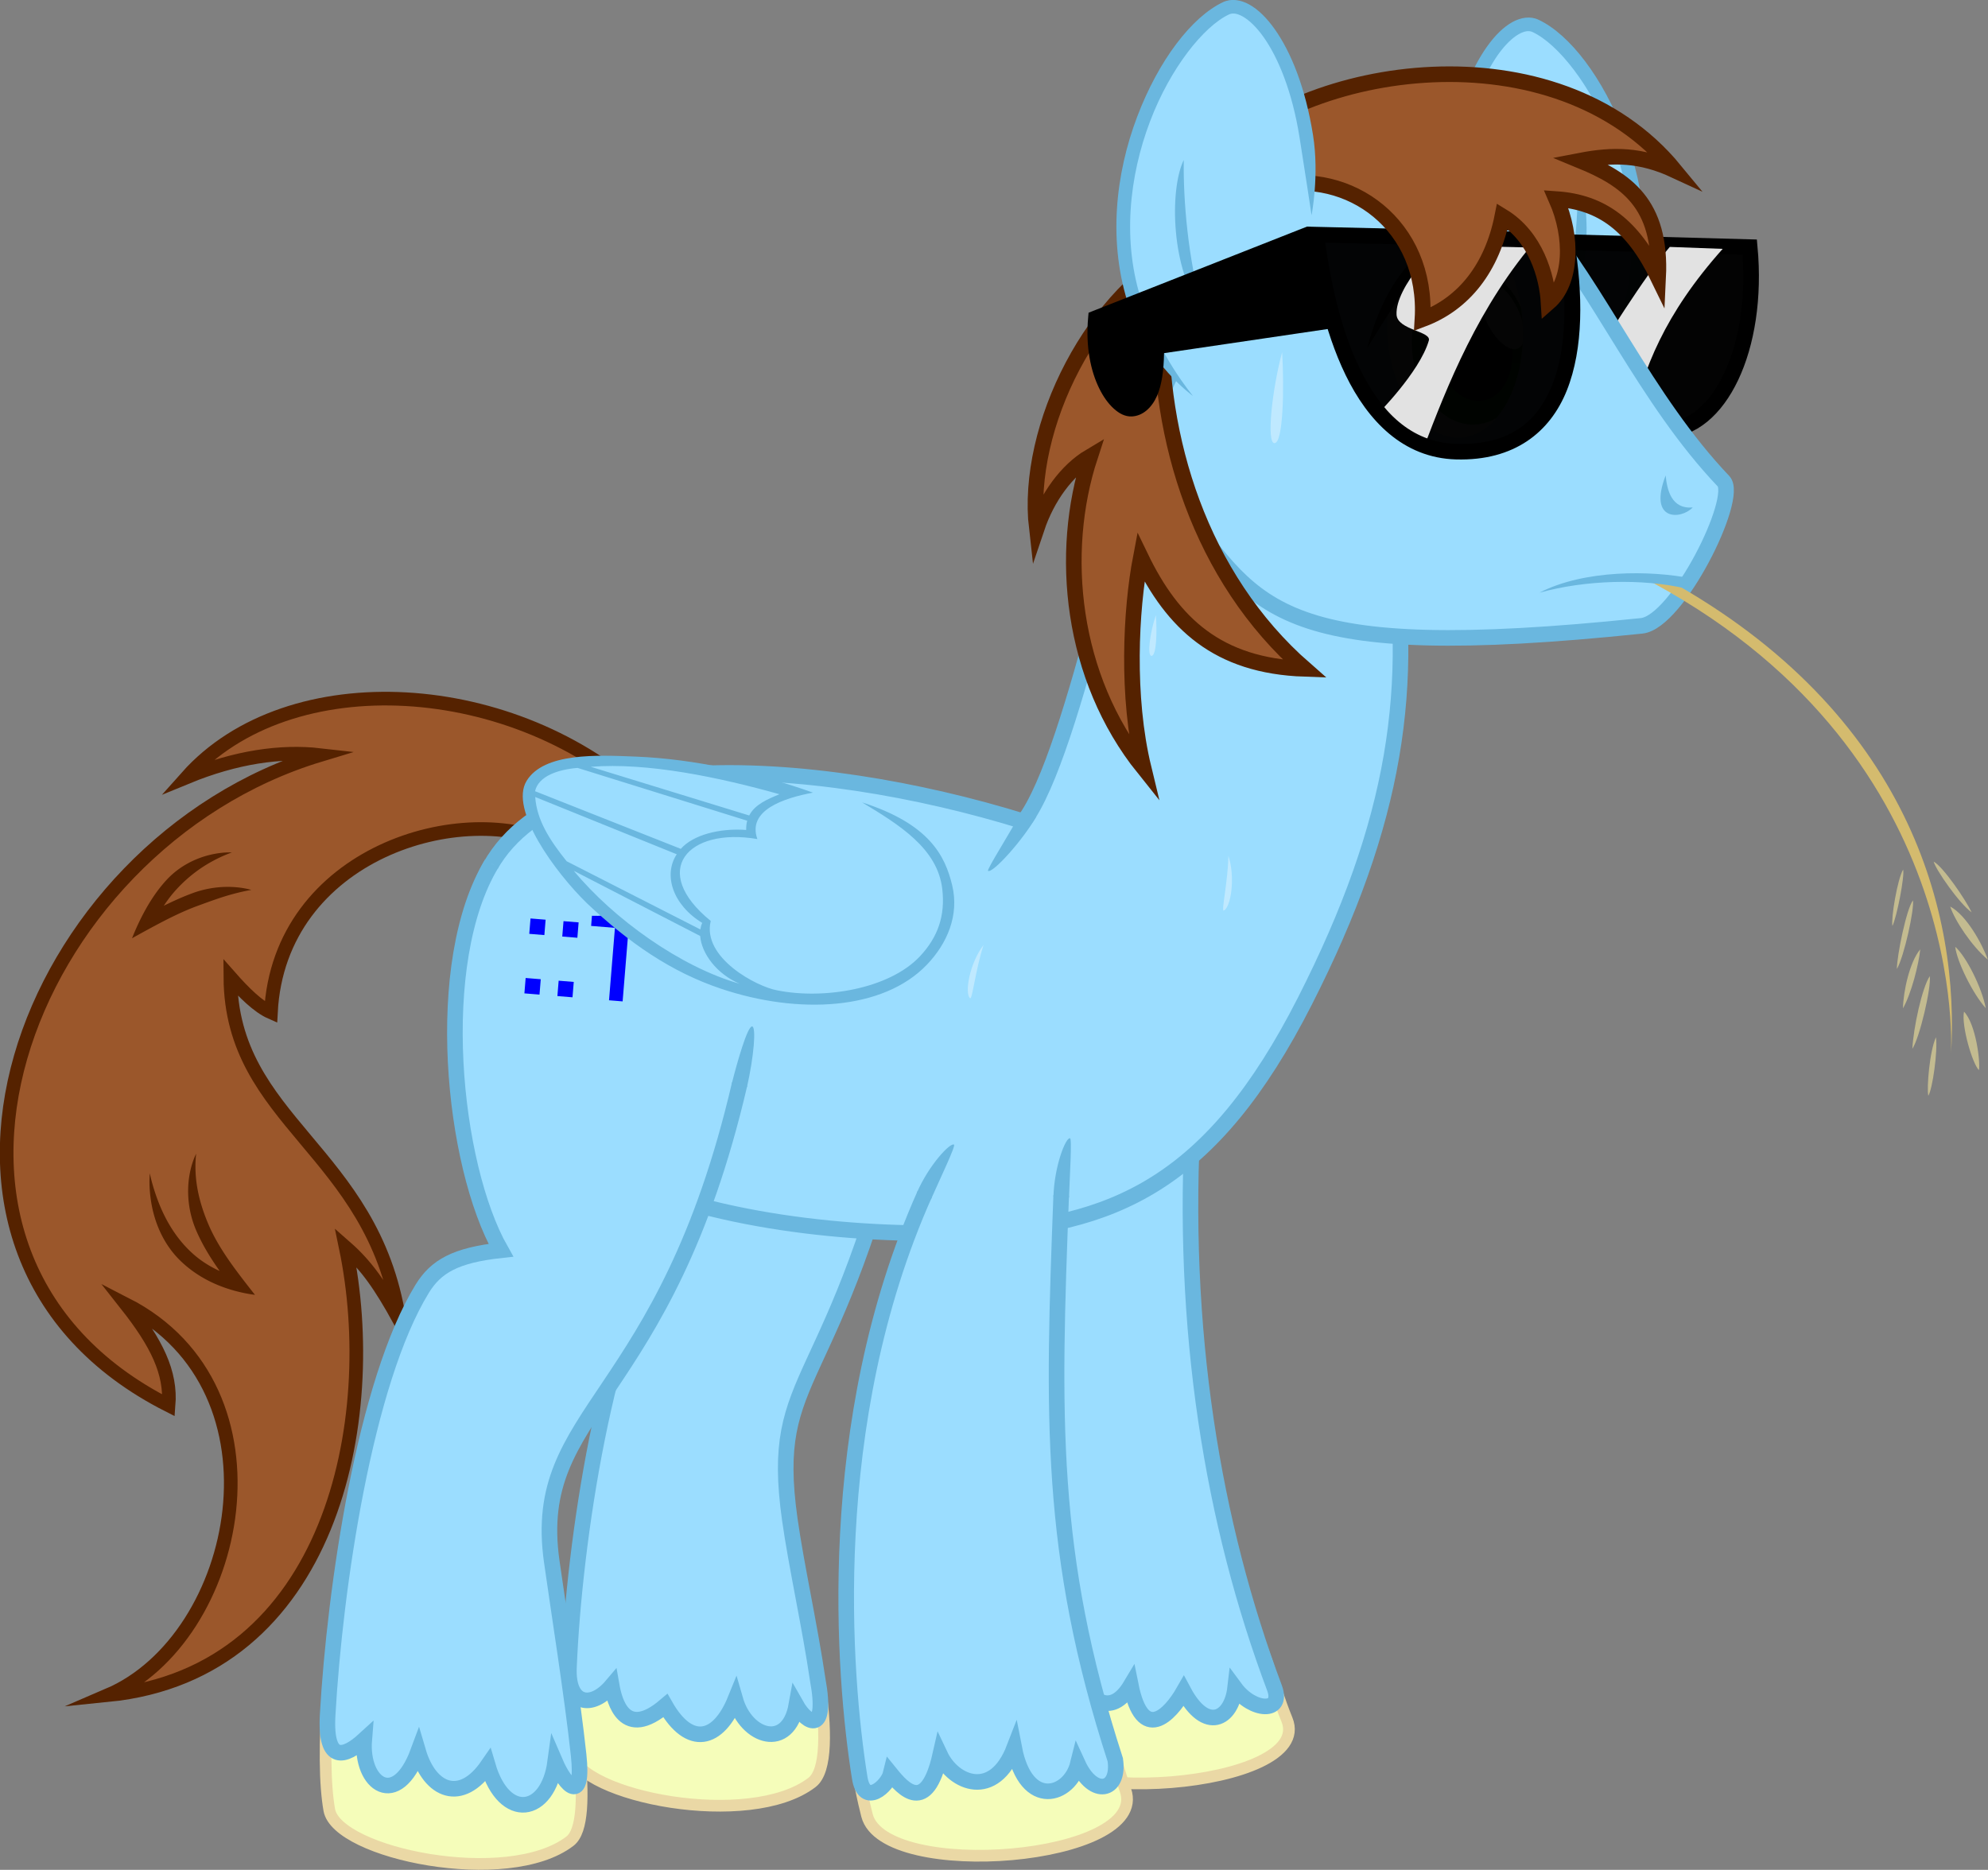 <?xml version="1.0" encoding="UTF-8" standalone="no"?>
<!-- Created with Inkscape (http://www.inkscape.org/) -->

<svg
   xmlns:dc="http://purl.org/dc/elements/1.1/"
   xmlns:cc="http://creativecommons.org/ns#"
   xmlns:rdf="http://www.w3.org/1999/02/22-rdf-syntax-ns#"
   xmlns:svg="http://www.w3.org/2000/svg"
   xmlns="http://www.w3.org/2000/svg"
   xmlns:xlink="http://www.w3.org/1999/xlink"
   xmlns:sodipodi="http://sodipodi.sourceforge.net/DTD/sodipodi-0.dtd"
   xmlns:inkscape="http://www.inkscape.org/namespaces/inkscape"
   width="2126.001"
   height="1999.999"
   viewBox="0 0 562.504 529.167"
   version="1.1"
   id="svg820"
   inkscape:version="0.92.4 (5da689c313, 2019-01-14)"
   sodipodi:docname="oc2021_export.svg">
  <rect x="0" y="0" width="562.504" height="529.167" fill="#808080" stroke="none"/>
  <defs
     id="defs814">
    <inkscape:path-effect
       effect="taper_stroke"
       id="path-effect2021"
       is_visible="true"
       stroke_width="1.323"
       attach_start="0.52"
       end_offset="0.593"
       smoothing="0.5"
       jointype="extrapolated"
       miter_limit="100" />
    <inkscape:path-effect
       effect="taper_stroke"
       id="path-effect2021-1"
       is_visible="true"
       stroke_width="1.323"
       attach_start="0.52"
       end_offset="0.593"
       smoothing="0.5"
       jointype="extrapolated"
       miter_limit="100" />
    <inkscape:path-effect
       effect="taper_stroke"
       id="path-effect1947"
       is_visible="true"
       stroke_width="1.323"
       attach_start="0.2"
       end_offset="0.2"
       smoothing="0.5"
       jointype="extrapolated"
       miter_limit="100" />
    <inkscape:path-effect
       effect="taper_stroke"
       id="path-effect1947-4"
       is_visible="true"
       stroke_width="1.323"
       attach_start="0.2"
       end_offset="0.2"
       smoothing="0.5"
       jointype="extrapolated"
       miter_limit="100" />
    <clipPath
       clipPathUnits="userSpaceOnUse"
       id="clipPath2883">
      <ellipse
         transform="matrix(1,0,0.022,1,0,0)"
         ry="13.431"
         rx="6.513"
         cy="80.194"
         cx="107.245"
         id="ellipse2885"
         style="opacity:1;fill:#ffffff;fill-opacity:1;fill-rule:evenodd;stroke:none;stroke-width:1.323;stroke-linecap:butt;stroke-linejoin:round;stroke-miterlimit:10;stroke-dasharray:none;stroke-dashoffset:0;stroke-opacity:1;paint-order:normal" />
    </clipPath>
    <linearGradient
       inkscape:collect="always"
       xlink:href="#linearGradient23354"
       id="linearGradient2874"
       x1="108.364"
       y1="73.812"
       x2="108.674"
       y2="90.935"
       gradientUnits="userSpaceOnUse" />
    <linearGradient
       inkscape:collect="always"
       id="linearGradient23354">
      <stop
         style="stop-color:#003600;stop-opacity:1"
         offset="0"
         id="stop23350" />
      <stop
         style="stop-color:#00ac00;stop-opacity:1"
         offset="1"
         id="stop23352" />
    </linearGradient>
  </defs>
  <sodipodi:namedview
     id="base"
     pagecolor="#ffffff"
     bordercolor="#666666"
     borderopacity="1.0"
     inkscape:pageopacity="0.0"
     inkscape:pageshadow="2"
     inkscape:zoom="0.70710678"
     inkscape:cx="952.32918"
     inkscape:cy="600.40694"
     inkscape:document-units="px"
     inkscape:current-layer="layer2"
     showgrid="false"
     units="px"
     inkscape:window-width="1920"
     inkscape:window-height="996"
     inkscape:window-x="-8"
     inkscape:window-y="-8"
     inkscape:window-maximized="1"
     inkscape:snap-global="false"
     fit-margin-top="0"
     fit-margin-left="0"
     fit-margin-right="0"
     fit-margin-bottom="0" />
  <g
     inkscape:groupmode="layer"
     id="layer2"
     inkscape:label="oc"
     transform="translate(45.802,234.119)">
    <g
       style="display:inline"
       id="g8726"
       inkscape:label="tail"
       transform="matrix(2.923,0,0,2.923,-88.148,-418.431)">
      <path
         style="display:inline;opacity:1;fill:#9b572b;fill-opacity:1;fill-rule:evenodd;stroke:none;stroke-width:1.323;stroke-linecap:butt;stroke-linejoin:miter;stroke-miterlimit:10;stroke-dasharray:none;stroke-opacity:1"
         d="m 77.103,140.616 c -12.711,-12.059 -34.615,-13.477 -44.548,-2.309 4.773,-1.965 9.131,-2.581 12.917,-2.149 -28.808,8.705 -43.605,48.311 -14.664,62.962 0.261,-3.192 -1.162,-6.035 -4.118,-9.782 16.108,8.246 11.118,32.327 -1.736,37.837 21.654,-2.173 26.478,-26.678 22.998,-43.358 2.037,1.788 3.348,3.703 5.191,7.031 -2.586,-16.491 -16.274,-19.151 -16.357,-33.177 1.301,1.477 2.679,2.847 3.926,3.396 0.799,-15.365 18.57,-20.811 27.853,-16.115"
         id="path8720"
         inkscape:connector-curvature="0"
         sodipodi:nodetypes="ccccccccccc" />
      <path
         sodipodi:nodetypes="ccccccccccc"
         inkscape:connector-curvature="0"
         id="path4360-94"
         d="m 77.103,140.616 c -12.711,-12.059 -34.615,-13.477 -44.548,-2.309 4.773,-1.965 9.131,-2.581 12.917,-2.149 -28.808,8.705 -43.605,48.311 -14.664,62.962 0.261,-3.192 -1.162,-6.035 -4.118,-9.782 16.108,8.246 11.118,32.327 -1.736,37.837 21.654,-2.173 26.478,-26.678 22.998,-43.358 2.037,1.788 3.348,3.703 5.191,7.031 -2.586,-16.491 -16.274,-19.151 -16.357,-33.177 1.301,1.477 2.679,2.847 3.926,3.396 0.799,-15.365 18.57,-20.811 27.853,-16.115"
         style="display:inline;opacity:1;fill:none;fill-opacity:1;fill-rule:evenodd;stroke:#552200;stroke-width:1.32;stroke-linecap:butt;stroke-linejoin:miter;stroke-miterlimit:10;stroke-dasharray:none;stroke-opacity:1" />
      <path
         transform="matrix(0.727,-0.687,-0.687,-0.727,127.491,250.41)"
         inkscape:original-d="m 5.0513932,134.41994 c -2.551021,2.66067 -6.01005437,3.73232 -9.5415213,4.67721 3.55468483,1.32067 7.1093693,1.6533 10.6640543,-0.74835"
         inkscape:path-effect="#path-effect2021"
         sodipodi:nodetypes="ccc"
         inkscape:connector-curvature="0"
         id="path2019"
         d="m 0.711,138.096 c 1.375,-0.587 2.475,-1.441 3.249,-2.257 0.748,-0.788 1.091,-1.419 1.091,-1.419 0,0 -0.592,0.408 -1.495,0.897 -1.063,0.576 -1.971,0.961 -3.367,1.564 -1.517,0.651 -3.164,1.127 -4.851,1.578 a 135.486,135.486 0 0 1 -1.891,0.491 24.097,24.097 0 0 0 1.831,0.768 c 1.489,0.553 3,0.947 4.533,1.044 1.853,0.114 3.487,-0.452 4.652,-1.12 1.136,-0.651 1.709,-1.293 1.709,-1.293 0,0 -0.777,0.369 -1.963,0.682 -1.254,0.331 -2.698,0.516 -4.315,0.41 -0.678,-0.043 -1.363,-0.153 -2.053,-0.316 0.973,-0.297 1.935,-0.629 2.867,-1.029 z"
         style="fill:#552200;fill-opacity:1;fill-rule:nonzero;stroke:none;stroke-width:1.323;stroke-linecap:butt;stroke-linejoin:miter;stroke-miterlimit:4;stroke-dasharray:none;stroke-opacity:1" />
      <path
         transform="matrix(-0.439,-0.898,-0.898,0.439,157.43,121.094)"
         inkscape:original-d="m 6.2336629,134.98327 c -3.9422261,3.55288 -9.0928822,2.73441 -13.1926361,1.90131 3.5741288,4.17932 8.4281941,4.96819 13.4542822,2.96442"
         inkscape:path-effect="#path-effect2021-1"
         sodipodi:nodetypes="ccc"
         inkscape:connector-curvature="0"
         id="path2019-0"
         d="m -0.556,138.253 c 2.051,-0.077 3.803,-0.803 5.045,-1.657 1.198,-0.825 1.744,-1.613 1.744,-1.613 0,0 -0.786,0.546 -2.053,1.032 -1.358,0.52 -2.927,0.837 -4.789,0.917 -2.104,0.084 -4.263,-0.298 -6.219,-0.695 a 107.603,107.603 0 0 1 -1.723,-0.365 14.828,14.828 0 0 0 1.089,1.443 c 1.524,1.782 3.296,2.998 5.22,3.656 2.284,0.766 4.529,0.488 6.183,-0.014 1.626,-0.494 2.554,-1.107 2.554,-1.107 0,0 -1.071,0.303 -2.685,0.456 -1.668,0.158 -3.659,0.101 -5.625,-0.586 -1.11,-0.38 -2.168,-0.97 -3.156,-1.791 1.409,0.229 2.903,0.386 4.415,0.325 z"
         style="display:inline;fill:#552200;fill-opacity:1;fill-rule:nonzero;stroke:none;stroke-width:1.323;stroke-linecap:butt;stroke-linejoin:miter;stroke-miterlimit:4;stroke-dasharray:none;stroke-opacity:1" />
    </g>
    <g
       id="g2459"
       inkscape:label="right hindleg"
       transform="matrix(2.084,0,0,2.084,44.144,-319.817)"
       style="display:inline">
      <path
         inkscape:label="hoof"
         sodipodi:nodetypes="csscc"
         inkscape:connector-curvature="0"
         id="path843-7"
         d="m 34.16,263.911 c -0.449,6.885 -0.27,12.31 0.254,15.286 1.039,5.9 24.24,10.45 32.674,3.969 2.031,-1.561 1.965,-7.204 0.963,-14.008 -2.5,-6.189 -32.682,-12.229 -33.89,-5.246 z"
         style="opacity:1;fill:#f5fdba;fill-opacity:1;fill-rule:evenodd;stroke:#ead8a5;stroke-width:1.587;stroke-linecap:butt;stroke-linejoin:miter;stroke-miterlimit:4;stroke-dasharray:none;stroke-opacity:1" />
      <path
         style="opacity:1;fill:#9bddff;fill-opacity:1;fill-rule:evenodd;stroke:#6ab7df;stroke-width:2.117;stroke-linecap:butt;stroke-linejoin:miter;stroke-miterlimit:4;stroke-dasharray:none;stroke-opacity:1"
         d="m 66.529,198.688 c -12.128,-0.461 -17.237,6.441 -19.088,9.449 -8.312,13.516 -12.655,42.244 -13.354,59.478 -0.207,5.095 3.118,5.595 5.808,2.416 0.357,2.028 1.679,7.487 7.285,2.708 3.291,5.785 7.209,4.8 9.491,-0.832 1.501,5.228 7.187,6.931 8.291,0.77 1.503,2.65 4.27,3.957 2.9,-3.474 -1.049,-7.152 -2.919,-15.565 -3.79,-21.756 -2.92,-20.758 6.145,-16.231 16.253,-59.72"
         id="path2451"
         inkscape:connector-curvature="0"
         sodipodi:nodetypes="csccccccsc"
         inkscape:label="leg" />
    </g>
    <g
       id="g2495"
       inkscape:label="right foreleg"
       transform="matrix(2.084,0,0,2.084,49.658,-319.817)">
      <path
         inkscape:label="fill"
         sodipodi:nodetypes="csscc"
         inkscape:connector-curvature="0"
         id="path826-1"
         d="m 91.478,266.82 c 0.823,5.437 1.766,9.256 2.02,10.831 1.488,9.257 39.258,6.363 35.43,-3.001 -1.092,-2.671 -1.891,-5.41 -2.866,-8.215 -7.417,-21.35 -36.913,-14.993 -34.584,0.385 z"
         style="opacity:1;fill:#f5fdba;fill-opacity:1;fill-rule:evenodd;stroke:#ead8a5;stroke-width:1.587;stroke-linecap:butt;stroke-linejoin:miter;stroke-miterlimit:4;stroke-dasharray:none;stroke-opacity:1" />
      <path
         style="opacity:1;fill:#9bddff;fill-opacity:1;fill-rule:evenodd;stroke:#6ab7df;stroke-width:2.117;stroke-linecap:butt;stroke-linejoin:miter;stroke-miterlimit:4;stroke-dasharray:none;stroke-opacity:1"
         d="m 96.005,195.953 c -10.183,30.002 -6.063,61.424 -3.675,75.249 1.484,4.231 6.867,-1.792 7.734,-3.661 1.736,4.582 4.957,6.966 7.66,2.431 1.586,7.909 5.291,4.12 7.178,0.818 3.023,5.66 6.488,3.86 6.985,-0.439 2.36,3.204 6.627,3.448 5.348,-0.015 -8.327,-22.159 -12.824,-48.716 -11.008,-78.351"
         id="path2491"
         inkscape:connector-curvature="0"
         sodipodi:nodetypes="cccccccc"
         inkscape:label="leg" />
    </g>
    <path
       style="opacity:1;fill:#9bddff;fill-opacity:1;fill-rule:evenodd;stroke:#6ab7df;stroke-width:4.411;stroke-linecap:butt;stroke-linejoin:miter;stroke-miterlimit:4;stroke-dasharray:none;stroke-opacity:1"
       d="M 284.836,-126.908 C 273.166,-103.027 258.634,-21.214 243.848,-1.645 184.737,-19.992 103.306,-25.89 89.573,18.777 65.183,98.107 163.073,116.851 227.143,114.719 c 42.137,-1.402 70.052,-13.976 96.249,-65.478 25.812,-50.745 31.591,-89.401 23.999,-134.84 -6.573,-39.34 -34.173,-99.394 -62.555,-41.309 z"
       id="path824"
       inkscape:connector-curvature="0"
       sodipodi:nodetypes="scsssss"
       inkscape:label="body outline+fill" />
    <g
       id="g2455"
       inkscape:label="left hindleg"
       style="display:inline"
       transform="matrix(2.084,0,0,2.084,49.658,-319.817)">
      <path
         inkscape:label="hoof"
         sodipodi:nodetypes="csscc"
         inkscape:connector-curvature="0"
         id="path843"
         d="m -1.193,269.869 c -0.614,8.197 -0.502,13.643 0.095,17.037 1.039,5.9 24.24,10.717 32.674,4.236 1.781,-1.369 1.848,-6.085 1.262,-12.246 -4.032,-10.628 -33.229,-15.642 -34.031,-9.027 z"
         style="opacity:1;fill:#f5fdba;fill-opacity:1;fill-rule:evenodd;stroke:#ead8a5;stroke-width:1.587;stroke-linecap:butt;stroke-linejoin:miter;stroke-miterlimit:4;stroke-dasharray:none;stroke-opacity:1" />
      <path
         style="opacity:1;fill:#9bddff;fill-opacity:1;fill-rule:evenodd;stroke:#6ab7df;stroke-width:2.117;stroke-linecap:butt;stroke-linejoin:miter;stroke-miterlimit:10;stroke-dasharray:none;stroke-opacity:1"
         d="m 20.961,158.38 c -8.158,13.437 -5.325,40.943 1.236,52.519 -6.181,0.675 -8.819,2.205 -10.669,5.213 -7.783,12.655 -11.876,40.585 -12.85,57.914 -0.374,6.65 2.384,5.698 4.968,3.331 -0.497,6.127 4.401,9.525 7.327,1.607 1.583,5.385 5.813,7.174 9.448,1.899 2.244,7.663 8.179,6.706 9.151,-0.473 1.438,3.346 3.907,5.801 3.181,-0.958 -0.859,-7.998 -2.73,-19.747 -3.649,-26.278 -2.92,-20.758 15.405,-21.334 25.513,-64.823"
         id="path2449"
         inkscape:connector-curvature="0"
         sodipodi:nodetypes="ccsccccccsc"
         inkscape:label="leg" />
    </g>
    <g
       id="g2489"
       inkscape:label="left foreleg"
       style="display:inline"
       transform="matrix(2.084,0,0,2.084,49.658,-319.817)">
      <path
         inkscape:label="hoof"
         sodipodi:nodetypes="csscc"
         inkscape:connector-curvature="0"
         id="path826"
         d="m 69.881,276.169 c 0.641,5.784 1.619,9.887 2.029,11.476 2.339,9.08 38.411,6.139 35.095,-3.418 -1.188,-3.424 -1.997,-6.706 -2.917,-9.879 -4.989,-12.481 -34.153,-4.081 -34.207,1.821 z"
         style="opacity:1;fill:#f5fdba;fill-opacity:1;fill-rule:evenodd;stroke:#ead8a5;stroke-width:1.587;stroke-linecap:butt;stroke-linejoin:miter;stroke-miterlimit:4;stroke-dasharray:none;stroke-opacity:1" />
      <path
         style="opacity:1;fill:#9bddff;fill-opacity:1;fill-rule:evenodd;stroke:#6ab7df;stroke-width:2.117;stroke-linecap:butt;stroke-linejoin:miter;stroke-miterlimit:4;stroke-dasharray:none;stroke-opacity:1"
         d="m 79.753,203.262 c -13.889,31.079 -11.012,65.601 -8.85,79.181 0.607,4.175 3.815,1.2 4.22,-0.467 1.667,2.06 4.866,5.69 6.722,-2.521 1.839,3.895 7.318,6.114 10.05,-0.974 1.631,8.464 7.558,6.523 8.642,2.168 2.098,4.588 5.701,3.759 5.081,-0.554 -9.087,-28.029 -8.469,-46.877 -7.344,-76.643"
         id="path2485"
         inkscape:connector-curvature="0"
         sodipodi:nodetypes="cccccccc"
         inkscape:label="leg" />
    </g>
    <g
       id="g1956-6"
       inkscape:label="right ear"
       style="display:inline;stroke-width:1.116"
       transform="matrix(-2.902,-0.372,-0.372,2.902,714.353,-297.261)">
      <path
         inkscape:label="fill"
         sodipodi:nodetypes="csc"
         inkscape:connector-curvature="0"
         id="path1890-2-9"
         d="M 99.408,74.836 C 87.688,59.797 100.163,40.368 107.341,38.046 c 2.92,-0.945 7.678,6.885 5.664,20.901"
         style="display:inline;opacity:1;fill:#9bddff;fill-opacity:1;fill-rule:evenodd;stroke:none;stroke-width:1.477;stroke-linecap:butt;stroke-linejoin:miter;stroke-miterlimit:4;stroke-dasharray:none;stroke-opacity:1" />
      <path
         sodipodi:nodetypes="ccc"
         inkscape:connector-curvature="0"
         id="path1949-1"
         d="m 101.358,66.654 c -0.727,-5.05 -0.501,-10.63 0.066,-14.576 -1.776,2.689 -2.567,10.562 -0.066,14.576 z"
         style="color:#000000;font-style:normal;font-variant:normal;font-weight:normal;font-stretch:normal;font-size:medium;line-height:normal;font-family:sans-serif;font-variant-ligatures:normal;font-variant-position:normal;font-variant-caps:normal;font-variant-numeric:normal;font-variant-alternates:normal;font-feature-settings:normal;text-indent:0;text-align:start;text-decoration:none;text-decoration-line:none;text-decoration-style:solid;text-decoration-color:#000000;letter-spacing:normal;word-spacing:normal;text-transform:none;writing-mode:lr-tb;direction:ltr;text-orientation:mixed;dominant-baseline:auto;baseline-shift:baseline;text-anchor:start;white-space:normal;shape-padding:0;clip-rule:nonzero;display:inline;overflow:visible;visibility:visible;opacity:1;isolation:auto;mix-blend-mode:normal;color-interpolation:sRGB;color-interpolation-filters:linearRGB;solid-color:#000000;solid-opacity:1;vector-effect:none;fill:#6ab7df;fill-opacity:1;fill-rule:evenodd;stroke:none;stroke-width:0.295px;stroke-linecap:butt;stroke-linejoin:miter;stroke-miterlimit:4;stroke-dasharray:none;stroke-dashoffset:0;stroke-opacity:1;color-rendering:auto;image-rendering:auto;shape-rendering:auto;text-rendering:auto;enable-background:accumulate" />
      <path
         inkscape:label="outline"
         inkscape:original-d="M 99.407575,74.835882 C 87.687564,59.79707 100.16252,40.36782 107.34121,38.045974 c 2.92046,-0.944582 7.67835,6.885424 5.66402,20.900663"
         inkscape:path-effect="#path-effect1947-4"
         style="display:inline;fill:#6ab7df;fill-opacity:1;fill-rule:nonzero;stroke:none;stroke-width:1.477;stroke-linecap:butt;stroke-linejoin:miter;stroke-miterlimit:4;stroke-dasharray:none;stroke-opacity:1"
         d="m 94.395,65.589 c 0.552,2.725 1.731,5.014 2.905,6.708 1.138,1.642 2.108,2.539 2.108,2.539 0,0 -0.713,-1.113 -1.535,-2.87 -0.869,-1.859 -1.66,-4.053 -2.182,-6.64 -1.25,-6.183 0.342,-12.427 2.964,-17.348 2.622,-4.921 6.343,-8.48 8.889,-9.304 0.34,-0.11 0.756,-0.042 1.306,0.367 0.55,0.409 1.172,1.156 1.742,2.227 1.14,2.142 2.079,5.557 2.216,10.051 0.116,3.766 0.196,7.626 0.196,7.626 0,0 1.246,-3.708 1.126,-7.666 -0.143,-4.656 -1.1,-8.245 -2.371,-10.632 -0.635,-1.194 -1.346,-2.091 -2.121,-2.667 -0.775,-0.576 -1.674,-0.832 -2.502,-0.564 -3.197,1.034 -6.914,4.807 -9.649,9.94 -2.736,5.134 -4.421,11.667 -3.094,18.232 z"
         id="path1927-1"
         inkscape:connector-curvature="0"
         sodipodi:nodetypes="csc" />
    </g>
    <g
       id="g3962"
       transform="matrix(2.084,0,0,2.084,49.029,-319.283)"
       inkscape:label="sunglasses right">
      <path
         sodipodi:nodetypes="sccs"
         inkscape:connector-curvature="0"
         id="path3943"
         d="m 180.507,99.262 c 7.409,-0.003 12.836,-11.08 11.554,-24.839 l -26.492,-0.725 c -0.377,8.975 3.394,25.568 14.938,25.564 z"
         style="opacity:1;fill:#000000;fill-opacity:0.98;fill-rule:evenodd;stroke:none;stroke-width:2.117;stroke-linecap:butt;stroke-linejoin:miter;stroke-miterlimit:4;stroke-dasharray:none;stroke-opacity:1"
         inkscape:label="fill" />
      <path
         inkscape:label="outline"
         style="display:inline;opacity:1;fill:none;fill-rule:evenodd;stroke:#000000;stroke-width:2.117;stroke-linecap:butt;stroke-linejoin:miter;stroke-miterlimit:4;stroke-dasharray:none;stroke-opacity:1"
         d="m 180.507,99.262 c 7.409,-0.003 12.836,-11.08 11.554,-24.839 l -26.492,-0.725 c -0.377,8.975 3.394,25.568 14.938,25.564 z"
         id="path3914-5"
         inkscape:connector-curvature="0"
         sodipodi:nodetypes="sccs" />
      <path
         sodipodi:nodetypes="ccccc"
         inkscape:connector-curvature="0"
         id="path3835-1-5-9"
         d="m 181.207,74.396 c -3.484,4.056 -8.829,12.72 -11.983,17.746 1.311,2.234 4.447,4.959 6.733,6.16 1.672,-7.304 4.484,-14.742 12.433,-23.641 z"
         style="color:#000000;font-style:normal;font-variant:normal;font-weight:normal;font-stretch:normal;font-size:medium;line-height:normal;font-family:sans-serif;font-variant-ligatures:normal;font-variant-position:normal;font-variant-caps:normal;font-variant-numeric:normal;font-variant-alternates:normal;font-feature-settings:normal;text-indent:0;text-align:start;text-decoration:none;text-decoration-line:none;text-decoration-style:solid;text-decoration-color:#000000;letter-spacing:normal;word-spacing:normal;text-transform:none;writing-mode:lr-tb;direction:ltr;text-orientation:mixed;dominant-baseline:auto;baseline-shift:baseline;text-anchor:start;white-space:normal;shape-padding:0;clip-rule:nonzero;display:inline;overflow:visible;visibility:visible;opacity:1;isolation:auto;mix-blend-mode:normal;color-interpolation:sRGB;color-interpolation-filters:linearRGB;solid-color:#000000;solid-opacity:1;vector-effect:none;fill:#e6e6e6;fill-opacity:0.98;fill-rule:evenodd;stroke:none;stroke-width:0.103px;stroke-linecap:butt;stroke-linejoin:miter;stroke-miterlimit:4;stroke-dasharray:none;stroke-dashoffset:0;stroke-opacity:1;color-rendering:auto;image-rendering:auto;shape-rendering:auto;text-rendering:auto;enable-background:accumulate"
         inkscape:label="glare right" />
    </g>
    <path
       style="display:inline;opacity:1;fill:#9bddff;fill-opacity:1;fill-rule:evenodd;stroke:#6ab7df;stroke-width:4.411;stroke-linecap:butt;stroke-linejoin:miter;stroke-miterlimit:4;stroke-dasharray:none;stroke-opacity:1"
       d="m 310.017,-182.552 c 78.783,-40.896 87.83,38.435 131.851,84.62 4.479,4.699 -12.954,39.858 -23.17,40.922 -103.086,10.73 -108.37,-4.806 -129.92,-32.727"
       id="path881"
       inkscape:connector-curvature="0"
       sodipodi:nodetypes="cssc"
       inkscape:label="head+muzzle" />
    <g
       id="g1139"
       inkscape:label="straw"
       style="display:inline"
       transform="matrix(2.084,0,0,2.084,22.5,-315.888)">
      <path
         sodipodi:nodetypes="cccc"
         inkscape:connector-curvature="0"
         id="path1013"
         d="m 189.797,117.406 c 45.372,23.365 42.309,65.262 42.309,65.272 1.267,-19.245 -5.58,-46.598 -38.647,-64.829 z"
         style="color:#000000;font-style:normal;font-variant:normal;font-weight:normal;font-stretch:normal;font-size:medium;line-height:normal;font-family:sans-serif;font-variant-ligatures:normal;font-variant-position:normal;font-variant-caps:normal;font-variant-numeric:normal;font-variant-alternates:normal;font-feature-settings:normal;text-indent:0;text-align:start;text-decoration:none;text-decoration-line:none;text-decoration-style:solid;text-decoration-color:#000000;letter-spacing:normal;word-spacing:normal;text-transform:none;writing-mode:lr-tb;direction:ltr;text-orientation:mixed;dominant-baseline:auto;baseline-shift:baseline;text-anchor:start;white-space:normal;shape-padding:0;clip-rule:nonzero;display:inline;overflow:visible;visibility:visible;opacity:1;isolation:auto;mix-blend-mode:normal;color-interpolation:sRGB;color-interpolation-filters:linearRGB;solid-color:#000000;solid-opacity:1;vector-effect:none;fill:#d4bb6e;fill-opacity:1;fill-rule:evenodd;stroke:none;stroke-width:1.323;stroke-linecap:butt;stroke-linejoin:miter;stroke-miterlimit:4;stroke-dasharray:none;stroke-dashoffset:0;stroke-opacity:1;color-rendering:auto;image-rendering:auto;shape-rendering:auto;text-rendering:auto;enable-background:accumulate" />
      <path
         sodipodi:nodetypes="ccc"
         inkscape:connector-curvature="0"
         id="path1017"
         d="m 224.165,164.984 c 0.611,-1.261 1.683,-6.822 1.454,-7.667 -0.78,1.316 -1.656,6.576 -1.454,7.667 z"
         style="color:#000000;font-style:normal;font-variant:normal;font-weight:normal;font-stretch:normal;font-size:medium;line-height:normal;font-family:sans-serif;font-variant-ligatures:normal;font-variant-position:normal;font-variant-caps:normal;font-variant-numeric:normal;font-variant-alternates:normal;font-feature-settings:normal;text-indent:0;text-align:start;text-decoration:none;text-decoration-line:none;text-decoration-style:solid;text-decoration-color:#000000;letter-spacing:normal;word-spacing:normal;text-transform:none;writing-mode:lr-tb;direction:ltr;text-orientation:mixed;dominant-baseline:auto;baseline-shift:baseline;text-anchor:start;white-space:normal;shape-padding:0;clip-rule:nonzero;display:inline;overflow:visible;visibility:visible;opacity:1;isolation:auto;mix-blend-mode:normal;color-interpolation:sRGB;color-interpolation-filters:linearRGB;solid-color:#000000;solid-opacity:1;vector-effect:none;fill:#c3bb90;fill-opacity:1;fill-rule:evenodd;stroke:none;stroke-width:0.265px;stroke-linecap:butt;stroke-linejoin:miter;stroke-miterlimit:4;stroke-dasharray:none;stroke-dashoffset:0;stroke-opacity:1;color-rendering:auto;image-rendering:auto;shape-rendering:auto;text-rendering:auto;enable-background:accumulate" />
      <path
         sodipodi:nodetypes="ccc"
         inkscape:connector-curvature="0"
         id="path1017-4"
         d="m 224.77,170.824 c 1.006,-1.739 2.385,-8.159 2.181,-9.321 -0.874,1.126 -2.174,7.469 -2.181,9.321 z"
         style="color:#000000;font-style:normal;font-variant:normal;font-weight:normal;font-stretch:normal;font-size:medium;line-height:normal;font-family:sans-serif;font-variant-ligatures:normal;font-variant-position:normal;font-variant-caps:normal;font-variant-numeric:normal;font-variant-alternates:normal;font-feature-settings:normal;text-indent:0;text-align:start;text-decoration:none;text-decoration-line:none;text-decoration-style:solid;text-decoration-color:#000000;letter-spacing:normal;word-spacing:normal;text-transform:none;writing-mode:lr-tb;direction:ltr;text-orientation:mixed;dominant-baseline:auto;baseline-shift:baseline;text-anchor:start;white-space:normal;shape-padding:0;clip-rule:nonzero;display:inline;overflow:visible;visibility:visible;opacity:1;isolation:auto;mix-blend-mode:normal;color-interpolation:sRGB;color-interpolation-filters:linearRGB;solid-color:#000000;solid-opacity:1;vector-effect:none;fill:#c3bb90;fill-opacity:1;fill-rule:evenodd;stroke:none;stroke-width:0.265px;stroke-linecap:butt;stroke-linejoin:miter;stroke-miterlimit:4;stroke-dasharray:none;stroke-dashoffset:0;stroke-opacity:1;color-rendering:auto;image-rendering:auto;shape-rendering:auto;text-rendering:auto;enable-background:accumulate" />
      <path
         sodipodi:nodetypes="ccc"
         inkscape:connector-curvature="0"
         id="path1017-6"
         d="m 225.597,176.165 c 1.133,-2.005 2.127,-5.896 2.347,-8.015 -1.438,1.699 -2.308,5.731 -2.347,8.015 z"
         style="color:#000000;font-style:normal;font-variant:normal;font-weight:normal;font-stretch:normal;font-size:medium;line-height:normal;font-family:sans-serif;font-variant-ligatures:normal;font-variant-position:normal;font-variant-caps:normal;font-variant-numeric:normal;font-variant-alternates:normal;font-feature-settings:normal;text-indent:0;text-align:start;text-decoration:none;text-decoration-line:none;text-decoration-style:solid;text-decoration-color:#000000;letter-spacing:normal;word-spacing:normal;text-transform:none;writing-mode:lr-tb;direction:ltr;text-orientation:mixed;dominant-baseline:auto;baseline-shift:baseline;text-anchor:start;white-space:normal;shape-padding:0;clip-rule:nonzero;display:inline;overflow:visible;visibility:visible;opacity:1;isolation:auto;mix-blend-mode:normal;color-interpolation:sRGB;color-interpolation-filters:linearRGB;solid-color:#000000;solid-opacity:1;vector-effect:none;fill:#c3bb90;fill-opacity:1;fill-rule:evenodd;stroke:none;stroke-width:0.265px;stroke-linecap:butt;stroke-linejoin:miter;stroke-miterlimit:4;stroke-dasharray:none;stroke-dashoffset:0;stroke-opacity:1;color-rendering:auto;image-rendering:auto;shape-rendering:auto;text-rendering:auto;enable-background:accumulate" />
      <path
         sodipodi:nodetypes="ccc"
         inkscape:connector-curvature="0"
         id="path1017-8"
         d="m 226.871,181.655 c 1.019,-1.552 2.588,-8.362 2.363,-9.867 -1.06,1.622 -2.218,7.019 -2.363,9.867 z"
         style="color:#000000;font-style:normal;font-variant:normal;font-weight:normal;font-stretch:normal;font-size:medium;line-height:normal;font-family:sans-serif;font-variant-ligatures:normal;font-variant-position:normal;font-variant-caps:normal;font-variant-numeric:normal;font-variant-alternates:normal;font-feature-settings:normal;text-indent:0;text-align:start;text-decoration:none;text-decoration-line:none;text-decoration-style:solid;text-decoration-color:#000000;letter-spacing:normal;word-spacing:normal;text-transform:none;writing-mode:lr-tb;direction:ltr;text-orientation:mixed;dominant-baseline:auto;baseline-shift:baseline;text-anchor:start;white-space:normal;shape-padding:0;clip-rule:nonzero;display:inline;overflow:visible;visibility:visible;opacity:1;isolation:auto;mix-blend-mode:normal;color-interpolation:sRGB;color-interpolation-filters:linearRGB;solid-color:#000000;solid-opacity:1;vector-effect:none;fill:#c3bb90;fill-opacity:1;fill-rule:evenodd;stroke:none;stroke-width:0.265px;stroke-linecap:butt;stroke-linejoin:miter;stroke-miterlimit:4;stroke-dasharray:none;stroke-dashoffset:0;stroke-opacity:1;color-rendering:auto;image-rendering:auto;shape-rendering:auto;text-rendering:auto;enable-background:accumulate" />
      <path
         sodipodi:nodetypes="ccc"
         inkscape:connector-curvature="0"
         id="path1017-83"
         d="m 229.037,188.038 c 0.584,-0.947 1.294,-6.078 1.04,-7.948 -0.869,1.874 -1.272,6.895 -1.04,7.948 z"
         style="color:#000000;font-style:normal;font-variant:normal;font-weight:normal;font-stretch:normal;font-size:medium;line-height:normal;font-family:sans-serif;font-variant-ligatures:normal;font-variant-position:normal;font-variant-caps:normal;font-variant-numeric:normal;font-variant-alternates:normal;font-feature-settings:normal;text-indent:0;text-align:start;text-decoration:none;text-decoration-line:none;text-decoration-style:solid;text-decoration-color:#000000;letter-spacing:normal;word-spacing:normal;text-transform:none;writing-mode:lr-tb;direction:ltr;text-orientation:mixed;dominant-baseline:auto;baseline-shift:baseline;text-anchor:start;white-space:normal;shape-padding:0;clip-rule:nonzero;display:inline;overflow:visible;visibility:visible;opacity:1;isolation:auto;mix-blend-mode:normal;color-interpolation:sRGB;color-interpolation-filters:linearRGB;solid-color:#000000;solid-opacity:1;vector-effect:none;fill:#c3bb90;fill-opacity:1;fill-rule:evenodd;stroke:none;stroke-width:0.265px;stroke-linecap:butt;stroke-linejoin:miter;stroke-miterlimit:4;stroke-dasharray:none;stroke-dashoffset:0;stroke-opacity:1;color-rendering:auto;image-rendering:auto;shape-rendering:auto;text-rendering:auto;enable-background:accumulate" />
      <path
         sodipodi:nodetypes="ccc"
         inkscape:connector-curvature="0"
         id="path1017-4-6"
         d="m 234.924,163.134 c -1.643,-1.155 -4.857,-5.753 -5.161,-6.893 1.267,0.654 4.376,5.216 5.161,6.893 z"
         style="color:#000000;font-style:normal;font-variant:normal;font-weight:normal;font-stretch:normal;font-size:medium;line-height:normal;font-family:sans-serif;font-variant-ligatures:normal;font-variant-position:normal;font-variant-caps:normal;font-variant-numeric:normal;font-variant-alternates:normal;font-feature-settings:normal;text-indent:0;text-align:start;text-decoration:none;text-decoration-line:none;text-decoration-style:solid;text-decoration-color:#000000;letter-spacing:normal;word-spacing:normal;text-transform:none;writing-mode:lr-tb;direction:ltr;text-orientation:mixed;dominant-baseline:auto;baseline-shift:baseline;text-anchor:start;white-space:normal;shape-padding:0;clip-rule:nonzero;display:inline;overflow:visible;visibility:visible;opacity:1;isolation:auto;mix-blend-mode:normal;color-interpolation:sRGB;color-interpolation-filters:linearRGB;solid-color:#000000;solid-opacity:1;vector-effect:none;fill:#c3bb90;fill-opacity:1;fill-rule:evenodd;stroke:none;stroke-width:0.265px;stroke-linecap:butt;stroke-linejoin:miter;stroke-miterlimit:4;stroke-dasharray:none;stroke-dashoffset:0;stroke-opacity:1;color-rendering:auto;image-rendering:auto;shape-rendering:auto;text-rendering:auto;enable-background:accumulate" />
      <path
         sodipodi:nodetypes="ccc"
         inkscape:connector-curvature="0"
         id="path1017-6-9"
         d="m 237.12,169.555 c -2.153,-1.802 -4.489,-5.297 -5.109,-7.214 2.182,1.158 4.352,5.059 5.109,7.214 z"
         style="color:#000000;font-style:normal;font-variant:normal;font-weight:normal;font-stretch:normal;font-size:medium;line-height:normal;font-family:sans-serif;font-variant-ligatures:normal;font-variant-position:normal;font-variant-caps:normal;font-variant-numeric:normal;font-variant-alternates:normal;font-feature-settings:normal;text-indent:0;text-align:start;text-decoration:none;text-decoration-line:none;text-decoration-style:solid;text-decoration-color:#000000;letter-spacing:normal;word-spacing:normal;text-transform:none;writing-mode:lr-tb;direction:ltr;text-orientation:mixed;dominant-baseline:auto;baseline-shift:baseline;text-anchor:start;white-space:normal;shape-padding:0;clip-rule:nonzero;display:inline;overflow:visible;visibility:visible;opacity:1;isolation:auto;mix-blend-mode:normal;color-interpolation:sRGB;color-interpolation-filters:linearRGB;solid-color:#000000;solid-opacity:1;vector-effect:none;fill:#c3bb90;fill-opacity:1;fill-rule:evenodd;stroke:none;stroke-width:0.265px;stroke-linecap:butt;stroke-linejoin:miter;stroke-miterlimit:4;stroke-dasharray:none;stroke-dashoffset:0;stroke-opacity:1;color-rendering:auto;image-rendering:auto;shape-rendering:auto;text-rendering:auto;enable-background:accumulate" />
      <path
         sodipodi:nodetypes="ccc"
         inkscape:connector-curvature="0"
         id="path1017-8-9"
         d="m 236.84,176.14 c -1.729,-1.901 -3.919,-6.304 -4.148,-8.334 1.505,1.328 3.618,5.554 4.148,8.334 z"
         style="color:#000000;font-style:normal;font-variant:normal;font-weight:normal;font-stretch:normal;font-size:medium;line-height:normal;font-family:sans-serif;font-variant-ligatures:normal;font-variant-position:normal;font-variant-caps:normal;font-variant-numeric:normal;font-variant-alternates:normal;font-feature-settings:normal;text-indent:0;text-align:start;text-decoration:none;text-decoration-line:none;text-decoration-style:solid;text-decoration-color:#000000;letter-spacing:normal;word-spacing:normal;text-transform:none;writing-mode:lr-tb;direction:ltr;text-orientation:mixed;dominant-baseline:auto;baseline-shift:baseline;text-anchor:start;white-space:normal;shape-padding:0;clip-rule:nonzero;display:inline;overflow:visible;visibility:visible;opacity:1;isolation:auto;mix-blend-mode:normal;color-interpolation:sRGB;color-interpolation-filters:linearRGB;solid-color:#000000;solid-opacity:1;vector-effect:none;fill:#c3bb90;fill-opacity:1;fill-rule:evenodd;stroke:none;stroke-width:0.265px;stroke-linecap:butt;stroke-linejoin:miter;stroke-miterlimit:4;stroke-dasharray:none;stroke-dashoffset:0;stroke-opacity:1;color-rendering:auto;image-rendering:auto;shape-rendering:auto;text-rendering:auto;enable-background:accumulate" />
      <path
         sodipodi:nodetypes="ccc"
         inkscape:connector-curvature="0"
         id="path1017-83-9"
         d="m 235.91,184.556 c -0.873,-0.841 -2.405,-6.018 -2.029,-7.947 1.625,1.694 2.239,6.861 2.029,7.947 z"
         style="color:#000000;font-style:normal;font-variant:normal;font-weight:normal;font-stretch:normal;font-size:medium;line-height:normal;font-family:sans-serif;font-variant-ligatures:normal;font-variant-position:normal;font-variant-caps:normal;font-variant-numeric:normal;font-variant-alternates:normal;font-feature-settings:normal;text-indent:0;text-align:start;text-decoration:none;text-decoration-line:none;text-decoration-style:solid;text-decoration-color:#000000;letter-spacing:normal;word-spacing:normal;text-transform:none;writing-mode:lr-tb;direction:ltr;text-orientation:mixed;dominant-baseline:auto;baseline-shift:baseline;text-anchor:start;white-space:normal;shape-padding:0;clip-rule:nonzero;display:inline;overflow:visible;visibility:visible;opacity:1;isolation:auto;mix-blend-mode:normal;color-interpolation:sRGB;color-interpolation-filters:linearRGB;solid-color:#000000;solid-opacity:1;vector-effect:none;fill:#c3bb90;fill-opacity:1;fill-rule:evenodd;stroke:none;stroke-width:0.265px;stroke-linecap:butt;stroke-linejoin:miter;stroke-miterlimit:4;stroke-dasharray:none;stroke-dashoffset:0;stroke-opacity:1;color-rendering:auto;image-rendering:auto;shape-rendering:auto;text-rendering:auto;enable-background:accumulate" />
    </g>
    <g
       id="g2894"
       inkscape:label="left eye"
       style="display:inline;stroke-width:1.116"
       transform="matrix(2.947,0,0,2.292,44.645,-324.862)">
      <path
         sodipodi:nodetypes="sssccs"
         inkscape:connector-curvature="0"
         id="path2097"
         d="m 113.758,80.194 c 0,7.418 -2.916,13.431 -6.513,13.431 -3.597,10e-7 -6.513,-6.013 -6.513,-13.431 0,-1.078 0.061,-2.126 0.178,-3.13 1.715,-3.505 4.022,-7.3 9.003,-9.126 2.267,2.101 3.845,6.799 3.845,12.256 z"
         style="display:inline;opacity:1;fill:#ffffff;fill-opacity:1;fill-rule:evenodd;stroke:none;stroke-width:1.477;stroke-linecap:butt;stroke-linejoin:round;stroke-miterlimit:10;stroke-dasharray:none;stroke-dashoffset:0;stroke-opacity:1;paint-order:normal"
         transform="matrix(1,0,0.022,1,0,0)"
         inkscape:label="fill" />
      <g
         clip-path="url(#clipPath2883)"
         inkscape:label="pupil"
         id="g2879"
         style="stroke-width:1.116">
        <ellipse
           style="display:inline;opacity:1;fill:url(#linearGradient2874);fill-opacity:1;fill-rule:evenodd;stroke:none;stroke-width:1.477;stroke-linecap:butt;stroke-linejoin:round;stroke-miterlimit:10;stroke-dasharray:none;stroke-dashoffset:0;stroke-opacity:1;paint-order:normal"
           id="path2073-5"
           cx="108.615"
           cy="82.28"
           rx="5.641"
           ry="9.734"
           transform="matrix(1,0,0.023,1,0,0)" />
        <ellipse
           style="opacity:1;fill:#000000;fill-opacity:1;fill-rule:evenodd;stroke:none;stroke-width:1.478;stroke-linecap:butt;stroke-linejoin:round;stroke-miterlimit:10;stroke-dasharray:none;stroke-dashoffset:0;stroke-opacity:1;paint-order:normal"
           id="path2073"
           cx="104.74"
           cy="82.653"
           rx="3.719"
           ry="6.721"
           transform="matrix(1,0,0.073,0.997,0,0)" />
        <ellipse
           style="opacity:1;fill:#ffffff;fill-opacity:1;fill-rule:evenodd;stroke:none;stroke-width:1.505;stroke-linecap:butt;stroke-linejoin:round;stroke-miterlimit:10;stroke-dasharray:none;stroke-dashoffset:0;stroke-opacity:1;paint-order:normal"
           id="path2095"
           cx="91.251"
           cy="81.673"
           rx="1.753"
           ry="4.306"
           transform="matrix(1,0,0.273,0.962,0,0)" />
      </g>
      <path
         sodipodi:nodetypes="ccccc"
         inkscape:connector-curvature="0"
         id="path2099-1"
         d="m 115.849,66.675 0.039,1.059 c -9.296,1.031 -11.795,7.575 -15.313,14.84 2.51,-12.326 8.432,-16.362 15.274,-15.898 z"
         style="color:#000000;font-style:normal;font-variant:normal;font-weight:normal;font-stretch:normal;font-size:medium;line-height:normal;font-family:sans-serif;font-variant-ligatures:normal;font-variant-position:normal;font-variant-caps:normal;font-variant-numeric:normal;font-variant-alternates:normal;font-feature-settings:normal;text-indent:0;text-align:start;text-decoration:none;text-decoration-line:none;text-decoration-style:solid;text-decoration-color:#000000;letter-spacing:normal;word-spacing:normal;text-transform:none;writing-mode:lr-tb;direction:ltr;text-orientation:mixed;dominant-baseline:auto;baseline-shift:baseline;text-anchor:start;white-space:normal;shape-padding:0;clip-rule:nonzero;display:inline;overflow:visible;visibility:visible;opacity:1;isolation:auto;mix-blend-mode:normal;color-interpolation:sRGB;color-interpolation-filters:linearRGB;solid-color:#000000;solid-opacity:1;vector-effect:none;fill:#000000;fill-opacity:1;fill-rule:evenodd;stroke:none;stroke-width:0.295px;stroke-linecap:butt;stroke-linejoin:miter;stroke-miterlimit:4;stroke-dasharray:none;stroke-dashoffset:0;stroke-opacity:1;color-rendering:auto;image-rendering:auto;shape-rendering:auto;text-rendering:auto;enable-background:accumulate"
         inkscape:label="eyebrow" />
    </g>
    <path
       style="color:#000000;font-style:normal;font-variant:normal;font-weight:normal;font-stretch:normal;font-size:medium;line-height:normal;font-family:sans-serif;font-variant-ligatures:normal;font-variant-position:normal;font-variant-caps:normal;font-variant-numeric:normal;font-variant-alternates:normal;font-feature-settings:normal;text-indent:0;text-align:start;text-decoration:none;text-decoration-line:none;text-decoration-style:solid;text-decoration-color:#000000;letter-spacing:normal;word-spacing:normal;text-transform:none;writing-mode:lr-tb;direction:ltr;text-orientation:mixed;dominant-baseline:auto;baseline-shift:baseline;text-anchor:start;white-space:normal;shape-padding:0;clip-rule:nonzero;display:inline;overflow:visible;visibility:visible;opacity:1;isolation:auto;mix-blend-mode:normal;color-interpolation:sRGB;color-interpolation-filters:linearRGB;solid-color:#000000;solid-opacity:1;vector-effect:none;fill:#6ab7df;fill-opacity:1;fill-rule:evenodd;stroke:none;stroke-width:0.551px;stroke-linecap:butt;stroke-linejoin:miter;stroke-miterlimit:4;stroke-dasharray:none;stroke-dashoffset:0;stroke-opacity:1;color-rendering:auto;image-rendering:auto;shape-rendering:auto;text-rendering:auto;enable-background:accumulate"
       d="m 432.914,-70.404 c -11.733,-2.362 -30.523,-2.505 -43.118,4.006 13.016,-3.599 29.018,-4.041 41.357,-1.188 z"
       id="path883"
       inkscape:connector-curvature="0"
       sodipodi:nodetypes="cccc"
       inkscape:label="mouth" />
    <path
       style="color:#000000;font-style:normal;font-variant:normal;font-weight:normal;font-stretch:normal;font-size:medium;line-height:normal;font-family:sans-serif;font-variant-ligatures:normal;font-variant-position:normal;font-variant-caps:normal;font-variant-numeric:normal;font-variant-alternates:normal;font-feature-settings:normal;text-indent:0;text-align:start;text-decoration:none;text-decoration-line:none;text-decoration-style:solid;text-decoration-color:#000000;letter-spacing:normal;word-spacing:normal;text-transform:none;writing-mode:lr-tb;direction:ltr;text-orientation:mixed;dominant-baseline:auto;baseline-shift:baseline;text-anchor:start;white-space:normal;shape-padding:0;clip-rule:nonzero;display:inline;overflow:visible;visibility:visible;opacity:1;isolation:auto;mix-blend-mode:normal;color-interpolation:sRGB;color-interpolation-filters:linearRGB;solid-color:#000000;solid-opacity:1;vector-effect:none;fill:#6ab7df;fill-opacity:1;fill-rule:evenodd;stroke:none;stroke-width:0.551px;stroke-linecap:butt;stroke-linejoin:miter;stroke-miterlimit:4;stroke-dasharray:none;stroke-dashoffset:0;stroke-opacity:1;color-rendering:auto;image-rendering:auto;shape-rendering:auto;text-rendering:auto;enable-background:accumulate"
       d="m 425.497,-99.568 c -5.063,13.081 4.378,12.527 7.659,9.053 -6.014,0.548 -7.28,-4.974 -7.659,-9.053 z"
       id="path887"
       inkscape:connector-curvature="0"
       sodipodi:nodetypes="ccc"
       inkscape:label="nostril" />
    <path
       style="display:inline;opacity:1;fill:#9b572b;fill-opacity:1;fill-rule:evenodd;stroke:#552200;stroke-width:4.411;stroke-linecap:butt;stroke-linejoin:miter;stroke-miterlimit:10;stroke-dasharray:none;stroke-opacity:1"
       d="m 290.937,-164.733 c -27.496,13.009 -46.678,51.52 -43.391,80.094 2.947,-8.762 8.48,-16.371 15.097,-20.298 -8.946,27.32 -5.399,62.571 15.139,88.188 -4.898,-20.219 -3.646,-44.767 -0.792,-59.671 9.04,18.718 21.715,30.744 46.363,31.594 -29.776,-26.035 -41.52,-65.639 -40.521,-100.664"
       id="path4410-8-9-3-3"
       inkscape:connector-curvature="0"
       sodipodi:nodetypes="ccccccc"
       inkscape:label="mane" />
    <g
       id="g3957"
       transform="matrix(2.084,0,0,2.084,48.962,-319.817)"
       style="display:inline"
       inkscape:label="sunglasses left">
      <path
         sodipodi:nodetypes="cscc"
         inkscape:connector-curvature="0"
         id="path3941"
         d="m 133.181,72.983 c 1.384,10.689 5.579,29.1 19.076,29.47 15.064,0.413 17.35,-14.201 14.941,-28.763 z"
         style="display:inline;opacity:1;fill:#000000;fill-opacity:0.98;fill-rule:evenodd;stroke:none;stroke-width:2.117;stroke-linecap:butt;stroke-linejoin:miter;stroke-miterlimit:4;stroke-dasharray:none;stroke-opacity:1"
         inkscape:label="fill" />
      <path
         sodipodi:nodetypes="csscccc"
         inkscape:connector-curvature="0"
         id="path3835-2-2"
         d="m 152.406,72.879 c -2.708,0.977 -8.457,7.291 -8.264,10.973 0.11,2.096 4.754,2.24 4.381,3.52 -1.258,4.325 -7.128,10.165 -7.128,10.165 1.601,2.234 3.733,3.338 6.375,4.539 3.205,-8.451 7.513,-19.486 15.621,-28.746 z"
         style="color:#000000;font-style:normal;font-variant:normal;font-weight:normal;font-stretch:normal;font-size:medium;line-height:normal;font-family:sans-serif;font-variant-ligatures:normal;font-variant-position:normal;font-variant-caps:normal;font-variant-numeric:normal;font-variant-alternates:normal;font-feature-settings:normal;text-indent:0;text-align:start;text-decoration:none;text-decoration-line:none;text-decoration-style:solid;text-decoration-color:#000000;letter-spacing:normal;word-spacing:normal;text-transform:none;writing-mode:lr-tb;direction:ltr;text-orientation:mixed;dominant-baseline:auto;baseline-shift:baseline;text-anchor:start;white-space:normal;shape-padding:0;clip-rule:nonzero;display:inline;overflow:visible;visibility:visible;opacity:1;isolation:auto;mix-blend-mode:normal;color-interpolation:sRGB;color-interpolation-filters:linearRGB;solid-color:#000000;solid-opacity:1;vector-effect:none;fill:#e6e6e6;fill-opacity:0.98;fill-rule:evenodd;stroke:none;stroke-width:0.103px;stroke-linecap:butt;stroke-linejoin:miter;stroke-miterlimit:4;stroke-dasharray:none;stroke-dashoffset:0;stroke-opacity:1;color-rendering:auto;image-rendering:auto;shape-rendering:auto;text-rendering:auto;enable-background:accumulate"
         inkscape:label="glare left" />
      <path
         style="color:#000000;font-style:normal;font-variant:normal;font-weight:normal;font-stretch:normal;font-size:medium;line-height:normal;font-family:sans-serif;font-variant-ligatures:normal;font-variant-position:normal;font-variant-caps:normal;font-variant-numeric:normal;font-variant-alternates:normal;font-feature-settings:normal;text-indent:0;text-align:start;text-decoration:none;text-decoration-line:none;text-decoration-style:solid;text-decoration-color:#000000;letter-spacing:normal;word-spacing:normal;text-transform:none;writing-mode:lr-tb;direction:ltr;text-orientation:mixed;dominant-baseline:auto;baseline-shift:baseline;text-anchor:start;white-space:normal;shape-padding:0;clip-rule:nonzero;display:inline;overflow:visible;visibility:visible;opacity:1;isolation:auto;mix-blend-mode:normal;color-interpolation:sRGB;color-interpolation-filters:linearRGB;solid-color:#000000;solid-opacity:1;vector-effect:none;fill:#000000;fill-opacity:1;fill-rule:evenodd;stroke:none;stroke-width:2.117;stroke-linecap:butt;stroke-linejoin:miter;stroke-miterlimit:4;stroke-dasharray:none;stroke-dashoffset:0;stroke-opacity:1;color-rendering:auto;image-rendering:auto;shape-rendering:auto;text-rendering:auto;enable-background:accumulate"
         d="m 131.973,71.896 0.158,1.223 c 0.699,5.403 2.096,12.763 5.094,18.932 2.998,6.169 7.778,11.261 15.004,11.459 7.873,0.216 12.759,-3.677 15.035,-9.381 2.276,-5.704 2.201,-13.122 0.979,-20.512 l -0.143,-0.865 z m 2.484,2.176 31.803,0.754 c 1.044,6.875 0.986,13.633 -0.963,18.518 -2.031,5.09 -5.821,8.248 -13.012,8.051 -6.271,-0.172 -10.337,-4.468 -13.156,-10.27 -2.627,-5.404 -3.941,-11.9 -4.672,-17.053 z"
         id="path3918-9"
         inkscape:connector-curvature="0"
         sodipodi:nodetypes="ccsccccccccssc" />
    </g>
    <path
       style="display:inline;opacity:1;fill:#9b572b;fill-opacity:1;fill-rule:evenodd;stroke:#552200;stroke-width:4.411;stroke-linecap:butt;stroke-linejoin:miter;stroke-miterlimit:10;stroke-dasharray:none;stroke-opacity:1"
       d="m 296.805,-187.865 c 26.169,-28.495 97.411,-39.225 131.266,1.941 -9.593,-4.451 -17.301,-4.553 -26.751,-2.736 12.885,5.297 23.083,12.065 22.059,33.072 -7.093,-14.687 -15.874,-21.317 -28.839,-22.205 4.818,10.934 4.408,23.547 -2.173,29.286 -0.449,-7.553 -3.663,-18.67 -13.078,-24.419 -2.861,14.487 -10.81,24.74 -22.609,29.15 1.613,-26.648 -20.77,-42.625 -42.416,-37.672"
       id="path4410-8-4"
       inkscape:connector-curvature="0"
       sodipodi:nodetypes="ccccccccc"
       inkscape:label="hair" />
    <g
       id="g1956"
       inkscape:label="left ear"
       style="display:inline;stroke-width:1.116"
       transform="matrix(2.902,-0.372,0.372,2.902,-24.562,-302.246)">
      <path
         inkscape:label="fill"
         sodipodi:nodetypes="csc"
         inkscape:connector-curvature="0"
         id="path1890-2"
         d="M 99.408,74.836 C 87.688,59.797 100.163,40.368 107.341,38.046 c 2.92,-0.945 7.678,6.885 5.664,20.901"
         style="display:inline;opacity:1;fill:#9bddff;fill-opacity:1;fill-rule:evenodd;stroke:none;stroke-width:1.477;stroke-linecap:butt;stroke-linejoin:miter;stroke-miterlimit:4;stroke-dasharray:none;stroke-opacity:1" />
      <path
         sodipodi:nodetypes="ccc"
         inkscape:connector-curvature="0"
         id="path1949"
         d="m 101.358,66.654 c -0.727,-5.05 -0.501,-10.63 0.066,-14.576 -1.776,2.689 -2.567,10.562 -0.066,14.576 z"
         style="color:#000000;font-style:normal;font-variant:normal;font-weight:normal;font-stretch:normal;font-size:medium;line-height:normal;font-family:sans-serif;font-variant-ligatures:normal;font-variant-position:normal;font-variant-caps:normal;font-variant-numeric:normal;font-variant-alternates:normal;font-feature-settings:normal;text-indent:0;text-align:start;text-decoration:none;text-decoration-line:none;text-decoration-style:solid;text-decoration-color:#000000;letter-spacing:normal;word-spacing:normal;text-transform:none;writing-mode:lr-tb;direction:ltr;text-orientation:mixed;dominant-baseline:auto;baseline-shift:baseline;text-anchor:start;white-space:normal;shape-padding:0;clip-rule:nonzero;display:inline;overflow:visible;visibility:visible;opacity:1;isolation:auto;mix-blend-mode:normal;color-interpolation:sRGB;color-interpolation-filters:linearRGB;solid-color:#000000;solid-opacity:1;vector-effect:none;fill:#6ab7df;fill-opacity:1;fill-rule:evenodd;stroke:none;stroke-width:0.295px;stroke-linecap:butt;stroke-linejoin:miter;stroke-miterlimit:4;stroke-dasharray:none;stroke-dashoffset:0;stroke-opacity:1;color-rendering:auto;image-rendering:auto;shape-rendering:auto;text-rendering:auto;enable-background:accumulate" />
      <path
         inkscape:label="outline"
         inkscape:original-d="M 99.407575,74.835882 C 87.687564,59.79707 100.16252,40.36782 107.34121,38.045974 c 2.92046,-0.944582 7.67835,6.885424 5.66402,20.900663"
         inkscape:path-effect="#path-effect1947"
         style="display:inline;fill:#6ab7df;fill-opacity:1;fill-rule:nonzero;stroke:none;stroke-width:1.477;stroke-linecap:butt;stroke-linejoin:miter;stroke-miterlimit:4;stroke-dasharray:none;stroke-opacity:1"
         d="m 94.395,65.589 c 0.552,2.725 1.731,5.014 2.905,6.708 1.138,1.642 2.108,2.539 2.108,2.539 0,0 -0.713,-1.113 -1.535,-2.87 -0.869,-1.859 -1.66,-4.053 -2.182,-6.64 -1.25,-6.183 0.342,-12.427 2.964,-17.348 2.622,-4.921 6.343,-8.48 8.889,-9.304 0.34,-0.11 0.756,-0.042 1.306,0.367 0.55,0.409 1.172,1.156 1.742,2.227 1.14,2.142 2.079,5.557 2.216,10.051 0.116,3.766 0.196,7.626 0.196,7.626 0,0 1.246,-3.708 1.126,-7.666 -0.143,-4.656 -1.1,-8.245 -2.371,-10.632 -0.635,-1.194 -1.346,-2.091 -2.121,-2.667 -0.775,-0.576 -1.674,-0.832 -2.502,-0.564 -3.197,1.034 -6.914,4.807 -9.649,9.94 -2.736,5.134 -4.421,11.667 -3.094,18.232 z"
         id="path1927"
         inkscape:connector-curvature="0"
         sodipodi:nodetypes="csc" />
    </g>
    <g
       aria-label="::1"
       style="font-style:normal;font-variant:normal;font-weight:normal;font-stretch:normal;font-size:10.583px;line-height:125%;font-family:Arial;-inkscape-font-specification:Arial;letter-spacing:0px;word-spacing:0px;display:inline;fill:#0000ff;fill-opacity:1;stroke:none;stroke-width:0.106px;stroke-linecap:butt;stroke-linejoin:miter;stroke-opacity:1"
       id="text1126"
       transform="matrix(3.881,0.317,-0.317,3.881,-2481.56,-945.062)"
       inkscape:label="cutie mark">
      <path
         d="m 683.272,195.56 h -1.101 v -1.121 h 1.101 z m 0,4.341 h -1.101 v -1.121 h 1.101 z"
         style="font-style:normal;font-variant:normal;font-weight:normal;font-stretch:normal;font-family:'Helvetica World';-inkscape-font-specification:'Helvetica World';fill:#0000ff;stroke-width:0.106px"
         id="path1128"
         inkscape:connector-curvature="0" />
      <path
         d="m 685.678,195.56 h -1.101 v -1.121 h 1.101 z m 0,4.341 h -1.101 v -1.121 h 1.101 z"
         style="font-style:normal;font-variant:normal;font-weight:normal;font-stretch:normal;font-family:'Helvetica World';-inkscape-font-specification:'Helvetica World';fill:#0000ff;stroke-width:0.106px"
         id="path1130"
         inkscape:connector-curvature="0" />
      <path
         d="m 689.332,199.901 h -0.992 v -5.281 h -1.736 v -0.739 q 0.91,-0.031 1.354,-0.289 0.444,-0.264 0.646,-1.132 h 0.729 z"
         style="font-style:normal;font-variant:normal;font-weight:normal;font-stretch:normal;font-family:'Helvetica World';-inkscape-font-specification:'Helvetica World';fill:#0000ff;stroke-width:0.106px"
         id="path1132"
         inkscape:connector-curvature="0" />
    </g>
    <g
       style="display:inline;opacity:1;stroke-width:2.302;enable-background:new"
       transform="matrix(-0.506,0.031,0.068,0.445,454.658,-332.145)"
       id="g6454-2-9"
       inkscape:label="wing foreground">
      <g
         id="g3198-7-4"
         style="stroke-width:2.302">
        <path
           style="fill:#9bddff;fill-opacity:1;fill-rule:evenodd;stroke:none;stroke-width:2.302"
           d="m 596.592,691.173 c 5.848,-4.876 11.271,-7.993 38.289,-11.81 19.36,-9.018 50.813,-20.912 86.072,-25.351 30.484,-3.838 62.587,-1.716 63.52,19.219 1.069,23.985 -15.814,52.281 -29.67,70.971 -26.841,36.205 -60.083,54.222 -74.212,58.905 -42.442,14.066 -65.842,9.351 -87.378,-2.525 -55.811,-30.778 -32.238,-94.468 3.379,-109.408 z"
           id="rect6175-7-8"
           inkscape:connector-curvature="0"
           sodipodi:nodetypes="ccsssssc" />
        <path
           style="color:#000000;visibility:visible;fill:#6ab7df;fill-opacity:1;stroke:none;stroke-width:16.117;marker:none;enable-background:accumulate"
           d="m 720.783,651.243 c -31.654,3.658 -66.445,15.131 -94.841,29.504 16.695,2.344 38.005,8.546 34.72,27.11 37.537,-10.259 62.741,15.798 32.773,49.795 8.101,22.893 -20.106,43.338 -31.002,46.305 -24.578,7.603 -61.983,3.702 -81.994,-16.042 -11.543,-11.389 -17.481,-24.622 -17.982,-41.606 -0.753,-25.507 18.168,-41.81 37.094,-57.518 -35.33,16.118 -41.484,36.686 -42.905,55.823 -1.422,19.137 7.772,36.399 20.667,48.869 28.133,27.207 75.484,26.694 116.33,7.194 26.137,-12.478 46.877,-32.295 66.858,-58.907 14.789,-20.431 35.24,-62.018 23.105,-79.448 -12.039,-17.294 -41.247,-13.574 -62.822,-11.08 z m 26.061,4.663 -83.656,36.781 c -4.044,-6.706 -11.438,-9.533 -18.562,-12.219 32.005,-13.017 70.441,-25.229 102.219,-24.562 z m 7.406,0.188 c 10.904,0.256 22.331,3.592 25.531,13.031 l -75.877,41.952 c -7.875,-8.244 -23.029,-11.672 -37.81,-9.39 -0.245,-2.154 -0.701,-4.073 -1.344,-5.781 z m 25.931,16.691 c 1.058,14.47 -4.212,27.48 -11.975,41.698 l -68.3,48.111 c -0.379,-1.435 -0.904,-2.783 -1.594,-4.031 14.907,-12.595 17.56,-31.82 8.31,-44.235 z m -15.119,47.996 c -18.013,31.99 -51.219,64.852 -82.406,77.594 12.065,-7.064 18.634,-20.716 17.906,-31.656 z"
           id="path5551-9-82"
           inkscape:connector-curvature="0"
           sodipodi:nodetypes="sccccsscssscsscccccccccccccccccccc" />
      </g>
    </g>
    <path
       style="color:#000000;font-style:normal;font-variant:normal;font-weight:normal;font-stretch:normal;font-size:medium;line-height:normal;font-family:sans-serif;font-variant-ligatures:normal;font-variant-position:normal;font-variant-caps:normal;font-variant-numeric:normal;font-variant-alternates:normal;font-feature-settings:normal;text-indent:0;text-align:start;text-decoration:none;text-decoration-line:none;text-decoration-style:solid;text-decoration-color:#000000;letter-spacing:normal;word-spacing:normal;text-transform:none;writing-mode:lr-tb;direction:ltr;text-orientation:mixed;dominant-baseline:auto;baseline-shift:baseline;text-anchor:start;white-space:normal;shape-padding:0;clip-rule:nonzero;display:inline;overflow:visible;visibility:visible;opacity:1;isolation:auto;mix-blend-mode:normal;color-interpolation:sRGB;color-interpolation-filters:linearRGB;solid-color:#000000;solid-opacity:1;vector-effect:none;fill:#6ab7df;fill-opacity:1;fill-rule:evenodd;stroke:none;stroke-width:0.551px;stroke-linecap:butt;stroke-linejoin:miter;stroke-miterlimit:4;stroke-dasharray:none;stroke-dashoffset:0;stroke-opacity:1;color-rendering:auto;image-rendering:auto;shape-rendering:auto;text-rendering:auto;enable-background:accumulate"
       d="m 217.605,105.314 c 2.593,-5.865 7.085,-15.242 6.53,-15.5 -1.046,-0.689 -7.108,5.746 -10.525,13.63 z"
       id="path3818-3"
       inkscape:connector-curvature="0"
       sodipodi:nodetypes="cccc"
       inkscape:label="leg taper" />
    <path
       style="color:#000000;font-style:normal;font-variant:normal;font-weight:normal;font-stretch:normal;font-size:medium;line-height:normal;font-family:sans-serif;font-variant-ligatures:normal;font-variant-position:normal;font-variant-caps:normal;font-variant-numeric:normal;font-variant-alternates:normal;font-feature-settings:normal;text-indent:0;text-align:start;text-decoration:none;text-decoration-line:none;text-decoration-style:solid;text-decoration-color:#000000;letter-spacing:normal;word-spacing:normal;text-transform:none;writing-mode:lr-tb;direction:ltr;text-orientation:mixed;dominant-baseline:auto;baseline-shift:baseline;text-anchor:start;white-space:normal;shape-padding:0;clip-rule:nonzero;display:inline;overflow:visible;visibility:visible;opacity:1;isolation:auto;mix-blend-mode:normal;color-interpolation:sRGB;color-interpolation-filters:linearRGB;solid-color:#000000;solid-opacity:1;vector-effect:none;fill:#6ab7df;fill-opacity:1;fill-rule:evenodd;stroke:none;stroke-width:0.551px;stroke-linecap:butt;stroke-linejoin:miter;stroke-miterlimit:4;stroke-dasharray:none;stroke-dashoffset:0;stroke-opacity:1;color-rendering:auto;image-rendering:auto;shape-rendering:auto;text-rendering:auto;enable-background:accumulate"
       d="m 256.67,104.817 c 0.219,-6.409 0.892,-16.784 0.28,-16.817 -1.228,-0.25 -4.453,7.982 -4.685,16.57 z"
       id="path3818-3-7"
       inkscape:connector-curvature="0"
       sodipodi:nodetypes="cccc"
       inkscape:label="leg taper" />
    <path
       style="color:#000000;font-style:normal;font-variant:normal;font-weight:normal;font-stretch:normal;font-size:medium;line-height:normal;font-family:sans-serif;font-variant-ligatures:normal;font-variant-position:normal;font-variant-caps:normal;font-variant-numeric:normal;font-variant-alternates:normal;font-feature-settings:normal;text-indent:0;text-align:start;text-decoration:none;text-decoration-line:none;text-decoration-style:solid;text-decoration-color:#000000;letter-spacing:normal;word-spacing:normal;text-transform:none;writing-mode:lr-tb;direction:ltr;text-orientation:mixed;dominant-baseline:auto;baseline-shift:baseline;text-anchor:start;white-space:normal;shape-padding:0;clip-rule:nonzero;display:inline;overflow:visible;visibility:visible;opacity:1;isolation:auto;mix-blend-mode:normal;color-interpolation:sRGB;color-interpolation-filters:linearRGB;solid-color:#000000;solid-opacity:1;vector-effect:none;fill:#6ab7df;fill-opacity:1;fill-rule:evenodd;stroke:none;stroke-width:0.551px;stroke-linecap:butt;stroke-linejoin:miter;stroke-miterlimit:4;stroke-dasharray:none;stroke-dashoffset:0;stroke-opacity:1;color-rendering:auto;image-rendering:auto;shape-rendering:auto;text-rendering:auto;enable-background:accumulate"
       d="m 161.257,72.514 c 1.578,-6.215 4.413,-16.159 5.733,-16.159 1.248,0.034 0.492,8.69 -1.434,17.15 z"
       id="path3818-3-7-9"
       inkscape:connector-curvature="0"
       sodipodi:nodetypes="cccc"
       inkscape:label="leg taper" />
    <path
       style="color:#000000;font-style:normal;font-variant:normal;font-weight:normal;font-stretch:normal;font-size:medium;line-height:normal;font-family:sans-serif;font-variant-ligatures:normal;font-variant-position:normal;font-variant-caps:normal;font-variant-numeric:normal;font-variant-alternates:normal;font-feature-settings:normal;text-indent:0;text-align:start;text-decoration:none;text-decoration-line:none;text-decoration-style:solid;text-decoration-color:#000000;letter-spacing:normal;word-spacing:normal;text-transform:none;writing-mode:lr-tb;direction:ltr;text-orientation:mixed;dominant-baseline:auto;baseline-shift:baseline;text-anchor:start;white-space:normal;shape-padding:0;clip-rule:nonzero;display:inline;overflow:visible;visibility:visible;opacity:1;isolation:auto;mix-blend-mode:normal;color-interpolation:sRGB;color-interpolation-filters:linearRGB;solid-color:#000000;solid-opacity:1;vector-effect:none;fill:#6ab7df;fill-opacity:1;fill-rule:evenodd;stroke:none;stroke-width:0.551px;stroke-linecap:butt;stroke-linejoin:miter;stroke-miterlimit:4;stroke-dasharray:none;stroke-dashoffset:0;stroke-opacity:1;color-rendering:auto;image-rendering:auto;shape-rendering:auto;text-rendering:auto;enable-background:accumulate"
       d="m 243.136,-4.396 c -2.878,5.625 -9.865,16.42 -9.367,16.736 1.376,0.696 9.758,-8.586 13.662,-15.382 z"
       id="path3818"
       inkscape:connector-curvature="0"
       sodipodi:nodetypes="cccc"
       inkscape:label="neck taper" />
    <path
       style="color:#000000;font-style:normal;font-variant:normal;font-weight:normal;font-stretch:normal;font-size:medium;line-height:normal;font-family:sans-serif;font-variant-ligatures:normal;font-variant-position:normal;font-variant-caps:normal;font-variant-numeric:normal;font-variant-alternates:normal;font-feature-settings:normal;text-indent:0;text-align:start;text-decoration:none;text-decoration-line:none;text-decoration-style:solid;text-decoration-color:#000000;letter-spacing:normal;word-spacing:normal;text-transform:none;writing-mode:lr-tb;direction:ltr;text-orientation:mixed;dominant-baseline:auto;baseline-shift:baseline;text-anchor:start;white-space:normal;shape-padding:0;clip-rule:nonzero;display:inline;overflow:visible;visibility:visible;opacity:1;isolation:auto;mix-blend-mode:normal;color-interpolation:sRGB;color-interpolation-filters:linearRGB;solid-color:#000000;solid-opacity:1;vector-effect:none;fill:#000000;fill-opacity:1;fill-rule:evenodd;stroke:none;stroke-width:4.411;stroke-linecap:butt;stroke-linejoin:miter;stroke-miterlimit:4;stroke-dasharray:none;stroke-dashoffset:0;stroke-opacity:1;color-rendering:auto;image-rendering:auto;shape-rendering:auto;text-rendering:auto;enable-background:accumulate"
       d="m 326.529,-169.508 -2.508,-0.48 -2.45,0.957 -59.359,23.405 -0.122,1.354 c -0.754,8.388 0.759,15.228 3.13,20.058 1.186,2.415 2.58,4.333 4.1,5.712 1.52,1.379 3.208,2.323 5.14,2.234 3.088,-0.142 5.648,-2.469 7.133,-5.856 1.302,-2.97 1.902,-7.083 1.971,-12.055 l 48.048,-7.085 c -2.493,-9.358 -4.876,-22.704 -5.082,-28.245 z"
       id="path3916-5"
       inkscape:connector-curvature="0"
       sodipodi:nodetypes="cccccscccccc" />
    <path
       style="color:#000000;font-style:normal;font-variant:normal;font-weight:normal;font-stretch:normal;font-size:medium;line-height:normal;font-family:sans-serif;font-variant-ligatures:normal;font-variant-position:normal;font-variant-caps:normal;font-variant-numeric:normal;font-variant-alternates:normal;font-feature-settings:normal;text-indent:0;text-align:start;text-decoration:none;text-decoration-line:none;text-decoration-style:solid;text-decoration-color:#000000;letter-spacing:normal;word-spacing:normal;text-transform:none;writing-mode:lr-tb;direction:ltr;text-orientation:mixed;dominant-baseline:auto;baseline-shift:baseline;text-anchor:start;white-space:normal;shape-padding:0;clip-rule:nonzero;display:inline;overflow:visible;visibility:visible;opacity:1;isolation:auto;mix-blend-mode:normal;color-interpolation:sRGB;color-interpolation-filters:linearRGB;solid-color:#000000;solid-opacity:1;vector-effect:none;fill:#ffffff;fill-opacity:0.361;fill-rule:evenodd;stroke:none;stroke-width:1.551px;stroke-linecap:butt;stroke-linejoin:miter;stroke-miterlimit:4;stroke-dasharray:none;stroke-dashoffset:0;stroke-opacity:1;color-rendering:auto;image-rendering:auto;shape-rendering:auto;text-rendering:auto;enable-background:accumulate"
       d="m 316.982,-134.475 c -2.837,10.478 -4.493,25.739 -2.179,25.763 2.499,0.024 2.778,-15.535 2.179,-25.763 z"
       id="path955"
       inkscape:connector-curvature="0"
       sodipodi:nodetypes="csc" />
    <path
       style="color:#000000;font-style:normal;font-variant:normal;font-weight:normal;font-stretch:normal;font-size:medium;line-height:normal;font-family:sans-serif;font-variant-ligatures:normal;font-variant-position:normal;font-variant-caps:normal;font-variant-numeric:normal;font-variant-alternates:normal;font-feature-settings:normal;text-indent:0;text-align:start;text-decoration:none;text-decoration-line:none;text-decoration-style:solid;text-decoration-color:#000000;letter-spacing:normal;word-spacing:normal;text-transform:none;writing-mode:lr-tb;direction:ltr;text-orientation:mixed;dominant-baseline:auto;baseline-shift:baseline;text-anchor:start;white-space:normal;shape-padding:0;clip-rule:nonzero;display:inline;overflow:visible;visibility:visible;opacity:1;isolation:auto;mix-blend-mode:normal;color-interpolation:sRGB;color-interpolation-filters:linearRGB;solid-color:#000000;solid-opacity:1;vector-effect:none;fill:#ffffff;fill-opacity:0.361;fill-rule:evenodd;stroke:none;stroke-width:0.933px;stroke-linecap:butt;stroke-linejoin:miter;stroke-miterlimit:4;stroke-dasharray:none;stroke-dashoffset:0;stroke-opacity:1;color-rendering:auto;image-rendering:auto;shape-rendering:auto;text-rendering:auto;enable-background:accumulate"
       d="m 301.771,8.064 c -0.106,7.142 -2.077,15.818 -1.311,15.499 1.995,-0.831 3.348,-9.346 1.311,-15.499 z"
       id="path955-1"
       inkscape:connector-curvature="0"
       sodipodi:nodetypes="csc" />
    <path
       style="color:#000000;font-style:normal;font-variant:normal;font-weight:normal;font-stretch:normal;font-size:medium;line-height:normal;font-family:sans-serif;font-variant-ligatures:normal;font-variant-position:normal;font-variant-caps:normal;font-variant-numeric:normal;font-variant-alternates:normal;font-feature-settings:normal;text-indent:0;text-align:start;text-decoration:none;text-decoration-line:none;text-decoration-style:solid;text-decoration-color:#000000;letter-spacing:normal;word-spacing:normal;text-transform:none;writing-mode:lr-tb;direction:ltr;text-orientation:mixed;dominant-baseline:auto;baseline-shift:baseline;text-anchor:start;white-space:normal;shape-padding:0;clip-rule:nonzero;display:inline;overflow:visible;visibility:visible;opacity:1;isolation:auto;mix-blend-mode:normal;color-interpolation:sRGB;color-interpolation-filters:linearRGB;solid-color:#000000;solid-opacity:1;vector-effect:none;fill:#ffffff;fill-opacity:0.361;fill-rule:evenodd;stroke:none;stroke-width:0.933px;stroke-linecap:butt;stroke-linejoin:miter;stroke-miterlimit:4;stroke-dasharray:none;stroke-dashoffset:0;stroke-opacity:1;color-rendering:auto;image-rendering:auto;shape-rendering:auto;text-rendering:auto;enable-background:accumulate"
       d="m 232.5,33.298 c -2.235,6.784 -3.209,15.627 -3.828,15.076 -1.614,-1.437 -0.108,-9.927 3.828,-15.076 z"
       id="path955-1-7"
       inkscape:connector-curvature="0"
       sodipodi:nodetypes="csc" />
    <path
       style="color:#000000;font-style:normal;font-variant:normal;font-weight:normal;font-stretch:normal;font-size:medium;line-height:normal;font-family:sans-serif;font-variant-ligatures:normal;font-variant-position:normal;font-variant-caps:normal;font-variant-numeric:normal;font-variant-alternates:normal;font-feature-settings:normal;text-indent:0;text-align:start;text-decoration:none;text-decoration-line:none;text-decoration-style:solid;text-decoration-color:#000000;letter-spacing:normal;word-spacing:normal;text-transform:none;writing-mode:lr-tb;direction:ltr;text-orientation:mixed;dominant-baseline:auto;baseline-shift:baseline;text-anchor:start;white-space:normal;shape-padding:0;clip-rule:nonzero;display:inline;overflow:visible;visibility:visible;opacity:1;isolation:auto;mix-blend-mode:normal;color-interpolation:sRGB;color-interpolation-filters:linearRGB;solid-color:#000000;solid-opacity:1;vector-effect:none;fill:#ffffff;fill-opacity:0.361;fill-rule:evenodd;stroke:none;stroke-width:0.785px;stroke-linecap:butt;stroke-linejoin:miter;stroke-miterlimit:4;stroke-dasharray:none;stroke-dashoffset:0;stroke-opacity:1;color-rendering:auto;image-rendering:auto;shape-rendering:auto;text-rendering:auto;enable-background:accumulate"
       d="m 281.26,-60.04 c -1.622,4.69 -2.569,11.522 -1.246,11.532 1.429,0.01 1.588,-6.954 1.246,-11.532 z"
       id="path955-16"
       inkscape:connector-curvature="0"
       sodipodi:nodetypes="csc" />
  </g>
</svg>
